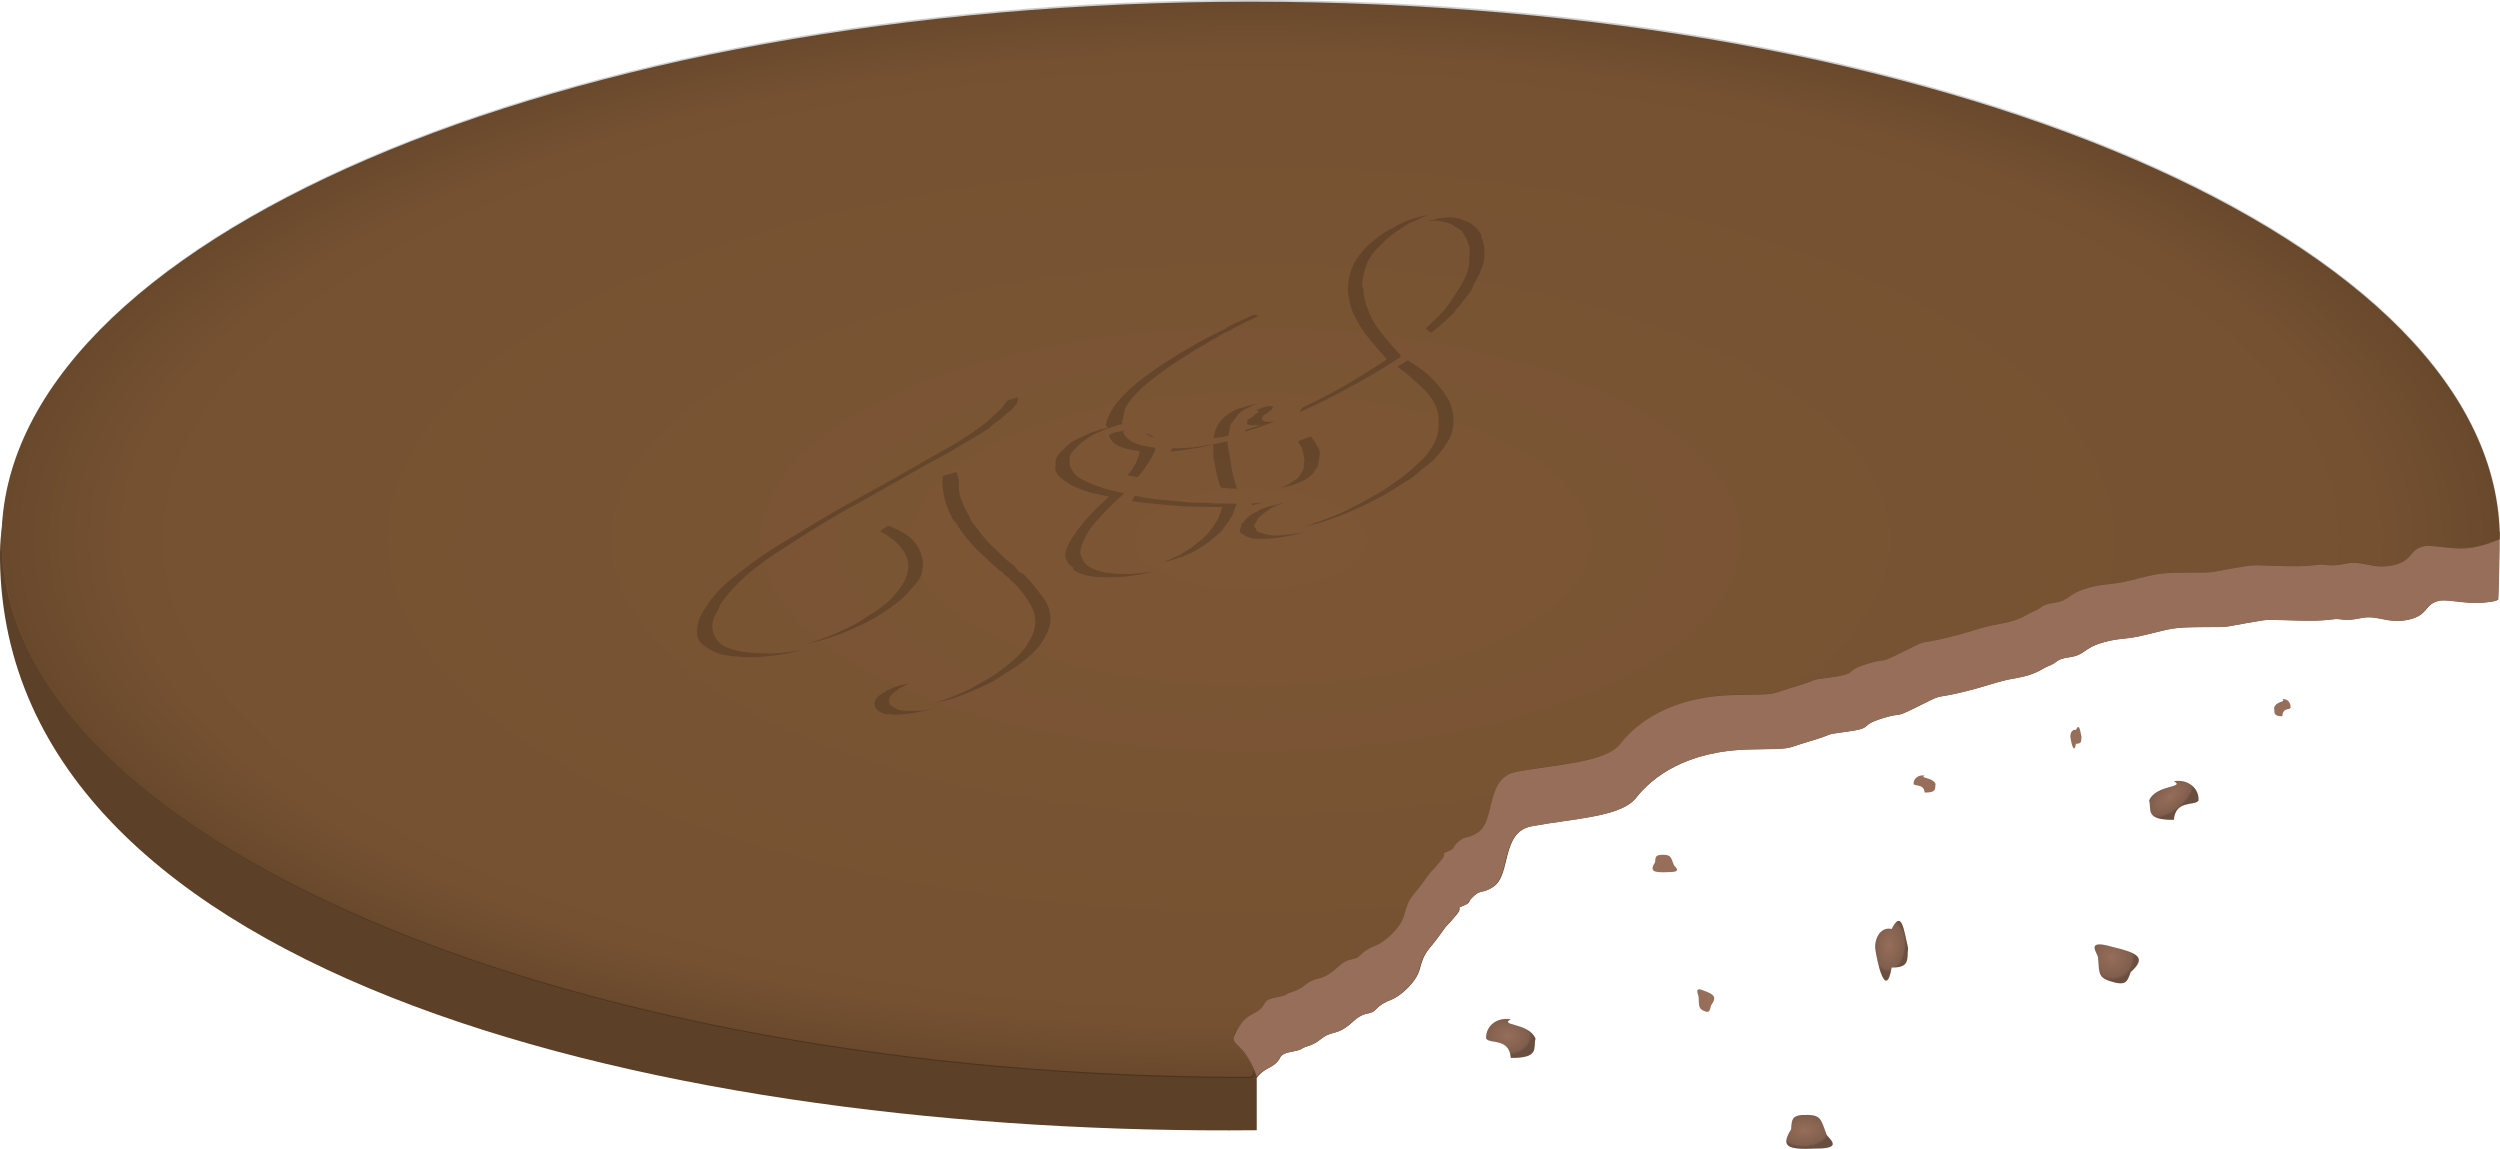 <?xml version="1.0" encoding="UTF-8"?>
<svg version="1.0" viewBox="0 0 195.98 90.054" xmlns="http://www.w3.org/2000/svg" xmlns:xlink="http://www.w3.org/1999/xlink">
<defs>
<linearGradient id="a">
<stop stop-opacity="0" offset="0"/>
<stop stop-opacity=".145" offset=".865"/>
<stop stop-opacity=".294" offset="1"/>
</linearGradient>
<radialGradient id="f" cx="40.312" cy="24.869" r=".593" gradientTransform="matrix(1 0 0 .789 -.203 5.217)" gradientUnits="userSpaceOnUse" xlink:href="#a"/>
<radialGradient id="e" cx="40.188" cy="25.194" r=".593" gradientTransform="matrix(.909 -.748 -.377 -.458 28.465 61.614)" gradientUnits="userSpaceOnUse" xlink:href="#a"/>
<radialGradient id="d" cx="47.531" cy="23.394" r=".593" gradientTransform="matrix(.892 .453 -.501 .986 17.863 -21.007)" gradientUnits="userSpaceOnUse" xlink:href="#a"/>
<radialGradient id="c" cx="45.625" cy="28.035" r=".557" gradientTransform="matrix(1.126 -.063 .041 .729 -5.808 10.467)" gradientUnits="userSpaceOnUse" xlink:href="#a"/>
<radialGradient id="b" cx="45.814" cy="28.309" r=".557" gradientTransform="matrix(-.648 .749 -.768 -.664 105.52 8.353)" gradientUnits="userSpaceOnUse" xlink:href="#a"/>
<radialGradient id="g" cx="1.577" cy="29.7" r="30" gradientTransform="matrix(1 0 0 .411 30.663 1.926)" gradientUnits="userSpaceOnUse">
<stop stop-opacity=".039" offset="0"/>
<stop stop-opacity=".098" offset=".9"/>
<stop stop-opacity=".196" offset="1"/>
</radialGradient>
</defs>
<g transform="translate(-1.786 -48.209)">
<g transform="matrix(3.264 0 0 3.43 -5.384 42.026)">
<path d="m62.199 15.505c-0.027 1e-3 9e-3 0.041-0.388 0.07-0.396 0.028-0.833-0.084-1.021-0.046-0.377 0.077-0.249 0.329-0.74 0.433s-0.742-0.118-1.139-0.036c-0.398 0.082-0.509 0.01-0.605 0.021-0.387 0.044-0.568 0.046-1.188 0.027-0.537-0.017-0.41-0.022-0.987 0.071s-0.294 0.082-1.063 0.087c-0.645 5e-3 -0.689 0.024-1.314 0.172-0.532 0.127-0.614 0.063-1.037 0.178-0.504 0.137-0.415 0.286-0.825 0.341-0.329 0.045-0.261 0.119-0.494 0.201-0.145 0.051-0.291 0.197-0.775 0.274-0.488 0.078-0.657 0.178-1.333 0.33-0.688 0.155-0.366 3e-3 -1.037 0.324-0.6 0.286-0.334 0.119-0.801 0.254-0.7 0.2-0.131 0.222-1.009 0.332-0.448 0.055-0.151 0.029-0.784 0.206-0.632 0.176-0.311 0.168-1.396 0.184-1.578 0.022-2.396 0.653-2.771 1.109-0.356 0.434-1.473 0.465-2.495 0.645-0.768 0.135-0.489 1.119-0.942 1.394-0.284 0.172-0.28 0.025-0.511 0.253-0.1 0.099-0.013 0.1-0.195 0.171-0.218 0.084 0 0.012-0.157 0.195-0.315 0.367-0.155 0.129-0.418 0.482-0.288 0.388-0.354 0.332-0.481 0.785-0.079 0.285-0.455 0.605-0.669 0.683-0.327 0.12-0.353 0.225-0.45 0.28s-0.239 0.014-0.469 0.216c-0.415 0.366-0.483 0.178-0.802 0.424-0.187 0.144-0.347 0.145-0.421 0.196-0.141 0.098-0.448 0.051-0.537 0.211-0.144 0.262-0.372 0.206-0.564 0.468-0.192 0.263-1e-3 -0.421-1e-3 -0.137v1.331c-13.931 0.132-30.052-3.373-30.183-13.047-0.092-6.781 13.834-11.498 30.394-11.498 8.28 1e-4 29.644 10.649 29.639 10.875l-0.031 1.541z" fill="#5c4027"/>
<path d="m62.234 14.128c-0.027 1e-3 -0.383 0.17-0.78 0.199s-0.833-0.084-1.022-0.046c-0.376 0.077-0.248 0.33-0.739 0.433-0.491 0.104-0.742-0.118-1.14-0.036-0.397 0.082-0.508 0.01-0.605 0.021-0.386 0.045-0.567 0.047-1.188 0.027-0.536-0.016-0.41-0.021-0.986 0.072-0.577 0.092-0.294 0.081-1.063 0.087-0.646 5e-3 -0.689 0.023-1.314 0.172-0.532 0.126-0.614 0.062-1.037 0.177-0.505 0.137-0.415 0.287-0.825 0.342-0.329 0.044-0.261 0.118-0.494 0.2-0.145 0.051-0.291 0.198-0.775 0.275-0.488 0.077-0.657 0.177-1.333 0.329-0.689 0.155-0.366 4e-3 -1.037 0.324-0.6 0.286-0.334 0.12-0.802 0.254-0.699 0.201-0.13 0.223-1.008 0.332-0.448 0.056-0.151 0.03-0.784 0.206s-0.311 0.169-1.396 0.184c-1.578 0.023-2.396 0.653-2.771 1.11-0.357 0.434-1.473 0.465-2.495 0.645-0.769 0.135-0.489 1.118-0.942 1.393-0.284 0.172-0.281 0.025-0.511 0.253-0.101 0.099-0.014 0.101-0.195 0.171-0.218 0.084-1e-3 0.012-0.158 0.195-0.315 0.367-0.154 0.129-0.417 0.483-0.289 0.387-0.355 0.332-0.481 0.785-0.079 0.284-0.455 0.605-0.67 0.683-0.326 0.119-0.352 0.224-0.449 0.279s-0.239 0.015-0.469 0.216c-0.416 0.366-0.483 0.179-0.802 0.424-0.187 0.144-0.347 0.145-0.422 0.197-0.14 0.097-0.447 0.05-0.536 0.21-0.144 0.262-0.373 0.206-0.564 0.469-0.192 0.262-0.262 0.223-0.114 0.465 0.148 0.241 0.571 0.575 0.324 0.757-16.56 0-30-5.505-30-12.287 1e-4 -6.782 13.44-12.286 30-12.286 16.56-4e-4 30 5.504 30 12.286z" fill="#825a37"/>
<path d="m62.24 14.122c-0.027 0-0.383 0.17-0.78 0.199-0.396 0.029-0.833-0.084-1.021-0.046-0.377 0.077-0.249 0.331-0.74 0.435-0.491 0.103-0.742-0.119-1.139-0.037-0.398 0.082-0.509 0.01-0.606 0.021-0.386 0.045-0.567 0.047-1.187 0.028-0.537-0.017-0.41-0.022-0.987 0.071s-0.294 0.082-1.063 0.087c-0.645 5e-3 -0.689 0.024-1.314 0.173-0.532 0.127-0.614 0.063-1.037 0.178-0.505 0.137-0.415 0.287-0.825 0.342-0.329 0.045-0.261 0.119-0.494 0.201-0.145 0.051-0.291 0.198-0.775 0.275-0.488 0.078-0.657 0.178-1.333 0.331-0.689 0.155-0.366 3e-3 -1.037 0.324-0.6 0.287-0.334 0.121-0.802 0.255-0.699 0.201-0.13 0.224-1.008 0.333-0.448 0.056-0.151 0.03-0.784 0.207-0.632 0.176-0.311 0.169-1.396 0.184-1.578 0.023-2.396 0.655-2.771 1.113-0.356 0.435-1.473 0.466-2.495 0.646-0.768 0.135-0.489 1.122-0.942 1.397-0.284 0.173-0.281 0.026-0.511 0.254-0.101 0.1-0.014 0.101-0.195 0.171-0.218 0.085 0 0.012-0.157 0.196-0.316 0.368-0.155 0.129-0.418 0.484-0.288 0.388-0.355 0.333-0.481 0.787-0.079 0.285-0.455 0.606-0.67 0.685-0.326 0.119-0.352 0.225-0.449 0.28s-0.239 0.014-0.469 0.217c-0.415 0.366-0.483 0.179-0.802 0.425-0.187 0.144-0.347 0.145-0.421 0.196-0.141 0.098-0.448 0.051-0.537 0.212-0.144 0.262-0.372 0.206-0.564 0.469-0.192 0.264-0.261 0.224-0.114 0.466 0.148 0.243 0.571 0.577 0.324 0.76-16.56 0-30-5.519-30-12.319 2e-4 -6.8 13.44-12.319 30-12.319 16.56-1e-4 30 5.519 30 12.319z" fill="url(#g)"/>
<path d="m31.896 25.663c0.21 0.188 0.377 0.423 0.488 0.758 0.086-0.195 0.402-0.182 0.547-0.443 0.088-0.161 0.395-0.113 0.536-0.211 0.074-0.052 0.235-0.053 0.422-0.197 0.318-0.245 0.386-0.058 0.802-0.423 0.229-0.202 0.372-0.161 0.469-0.216s0.122-0.161 0.449-0.28c0.214-0.078 0.59-0.399 0.669-0.683 0.127-0.453 0.193-0.398 0.482-0.785 0.263-0.353 0.102-0.116 0.417-0.483 0.157-0.183-0.061-0.11 0.157-0.195 0.182-0.07 0.095-0.071 0.195-0.171 0.231-0.227 0.227-0.08 0.511-0.253 0.453-0.275 0.174-1.258 0.942-1.393 1.022-0.18 2.139-0.211 2.495-0.645 0.376-0.457 1.193-1.087 2.771-1.11 1.085-0.015 0.764-7e-3 1.397-0.184 0.632-0.176 0.335-0.15 0.783-0.206 0.878-0.109 0.309-0.131 1.009-0.332 0.468-0.134 0.202 0.032 0.801-0.254 0.671-0.32 0.349-0.168 1.038-0.323 0.676-0.152 0.844-0.253 1.332-0.33 0.484-0.077 0.63-0.224 0.776-0.275 0.232-0.082 0.165-0.156 0.493-0.2 0.41-0.055 0.321-0.205 0.825-0.342 0.423-0.114 0.506-0.05 1.037-0.177 0.625-0.149 0.669-0.167 1.314-0.172 0.77-6e-3 0.487 6e-3 1.063-0.087 0.577-0.093 0.451-0.088 0.987-0.071 0.621 0.019 0.801 0.017 1.188-0.027 0.096-0.012 0.207 0.06 0.605-0.022 0.398-0.081 0.648 0.14 1.139 0.037 0.491-0.104 0.364-0.357 0.74-0.433 0.188-0.039 0.625 0.074 1.022 0.045 0.396-0.028 0.36-0.069 0.387-0.069 0.028 0 0.063-1.378 0.035-1.377-0.027 0-0.383 0.17-0.78 0.199-0.396 0.028-0.833-0.084-1.021-0.046-0.377 0.077-0.249 0.33-0.74 0.433-0.491 0.104-0.742-0.118-1.139-0.036-0.398 0.082-0.509 0.01-0.605 0.021-0.387 0.044-0.568 0.046-1.188 0.027-0.537-0.017-0.41-0.021-0.987 0.071-0.577 0.093-0.294 0.082-1.063 0.087-0.645 5e-3 -0.689 0.024-1.314 0.173-0.532 0.126-0.614 0.062-1.037 0.177-0.504 0.137-0.415 0.286-0.825 0.341-0.329 0.045-0.261 0.119-0.494 0.201-0.145 0.051-0.291 0.198-0.775 0.274-0.488 0.078-0.657 0.178-1.333 0.33-0.689 0.155-0.366 3e-3 -1.037 0.324-0.6 0.286-0.334 0.12-0.801 0.254-0.7 0.2-0.131 0.223-1.009 0.332-0.448 0.055-0.151 0.029-0.784 0.206-0.632 0.176-0.311 0.168-1.396 0.184-1.578 0.022-2.396 0.653-2.771 1.11-0.356 0.433-1.473 0.465-2.495 0.644-0.768 0.135-0.489 1.119-0.942 1.394-0.284 0.172-0.28 0.025-0.511 0.253-0.1 0.099-0.014 0.1-0.195 0.171-0.218 0.084 0 0.012-0.157 0.195-0.315 0.367-0.155 0.129-0.418 0.482-0.288 0.388-0.355 0.332-0.481 0.786-0.079 0.284-0.455 0.604-0.669 0.683-0.327 0.119-0.353 0.224-0.45 0.279s-0.239 0.014-0.469 0.216c-0.415 0.366-0.483 0.178-0.802 0.424-0.187 0.144-0.347 0.145-0.421 0.196-0.141 0.098-0.448 0.051-0.537 0.211-0.144 0.262-0.372 0.206-0.564 0.468-0.192 0.263-0.232 0.36-0.113 0.465z" fill="#966e5a"/>
</g>
<g transform="matrix(3.264 0 0 3.264 -9.244 45.328)">
<g transform="translate(-.526 .92)">
<path d="m40.783 24.906c-0.058 0.228 0.107 0.468-0.592 0.463-0.04-0.488-0.505-0.326-0.592-0.463-0.02-0.276 0.232-0.523 0.592-0.464-0.294 0.16 0.436 0.077 0.592 0.464z" fill="#966e5a"/>
<path d="m40.784 24.911c-0.058 0.228 0.107 0.467-0.592 0.463-0.04-0.488-0.505-0.326-0.592-0.463-0.02-0.276 0.232-0.523 0.592-0.464-0.294 0.16 0.436 0.077 0.592 0.464z" fill="url(#f)"/>
</g>
<path d="m54.997 20.109c0.058 0.228-0.107 0.468 0.592 0.463 0.04-0.488 0.505-0.326 0.592-0.463 0.021-0.276-0.232-0.523-0.592-0.464 0.294 0.16-0.436 0.077-0.592 0.464z" fill="#966e5a"/>
<path d="m54.996 20.11c0.058 0.228-0.107 0.468 0.592 0.463 0.04-0.488 0.505-0.326 0.592-0.463 0.021-0.276-0.232-0.522-0.592-0.464 0.294 0.16-0.436 0.077-0.592 0.464z" fill="url(#e)"/>
<g transform="matrix(.668 0 0 1 16.331 0)">
<path d="m49.216 23.657c-0.057 0.228 0.107 0.468-0.592 0.463-0.212 0.799-0.529-0.142-0.592-0.463-0.02-0.275 0.232-0.522 0.592-0.463 0.371-0.496 0.447 0.066 0.592 0.463z" fill="#966e5a"/>
<path d="m49.214 23.659c-0.058 0.228 0.107 0.468-0.592 0.463-0.212 0.799-0.529-0.142-0.593-0.463-0.02-0.275 0.233-0.522 0.593-0.463 0.371-0.496 0.446 0.066 0.592 0.463z" fill="url(#d)"/>
</g>
<path d="m47.245 28.125c0.036 0.099 0.443 0.347-0.256 0.342-0.669 0.031-0.858-0.035-0.592-0.463 0.014-0.254 0.035-0.316 0.256-0.342 0.468-0.019 0.447 0.074 0.592 0.463z" fill="#966e5a"/>
<path d="m47.247 28.125c0.036 0.099 0.443 0.347-0.256 0.342-0.67 0.03-0.858-0.035-0.592-0.463 0.014-0.255 0.035-0.316 0.256-0.342 0.468-0.019 0.447 0.074 0.592 0.463z" fill="url(#c)"/>
<path d="m53.769 23.882c-7e-3 -0.106-0.331-0.455 0.34-0.259 0.653 0.154 0.816 0.269 0.443 0.608-0.084 0.24-0.121 0.294-0.34 0.258-0.456-0.11-0.41-0.194-0.443-0.607z" fill="#966e5a"/>
<path d="m53.767 23.881c-7e-3 -0.105-0.33-0.455 0.341-0.259 0.652 0.155 0.815 0.269 0.442 0.608-0.083 0.241-0.121 0.294-0.34 0.259-0.455-0.11-0.41-0.194-0.443-0.608z" fill="url(#b)"/>
<g transform="matrix(.529 0 0 .516 18.586 7.14)">
<path d="m47.245 28.125c0.036 0.099 0.443 0.347-0.256 0.342-0.669 0.031-0.858-0.035-0.592-0.463 0.014-0.254 0.035-0.316 0.256-0.342 0.468-0.019 0.447 0.074 0.592 0.463z" fill="#966e5a"/>
<path d="m47.247 28.125c0.036 0.099 0.443 0.347-0.256 0.342-0.67 0.03-0.858-0.035-0.592-0.463 0.014-0.255 0.035-0.316 0.256-0.342 0.468-0.019 0.447 0.074 0.592 0.463z" fill="url(#c)"/>
</g>
<g transform="matrix(.446 0 0 .441 31.678 8.73)">
<path d="m40.783 24.906c-0.058 0.228 0.107 0.468-0.592 0.463-0.04-0.488-0.505-0.326-0.592-0.463-0.02-0.276 0.232-0.523 0.592-0.464-0.294 0.16 0.436 0.077 0.592 0.464z" fill="#966e5a"/>
<path d="m40.784 24.911c-0.058 0.228 0.107 0.467-0.592 0.463-0.04-0.488-0.505-0.326-0.592-0.463-0.02-0.276 0.232-0.523 0.592-0.464-0.294 0.16 0.436 0.077 0.592 0.464z" fill="url(#f)"/>
</g>
<g transform="matrix(.226 0 0 .36 42.248 10.063)">
<path d="m49.216 23.657c-0.057 0.228 0.107 0.468-0.592 0.463-0.212 0.799-0.529-0.142-0.592-0.463-0.02-0.275 0.232-0.522 0.592-0.463 0.371-0.496 0.447 0.066 0.592 0.463z" fill="#966e5a"/>
<path d="m49.214 23.659c-0.058 0.228 0.107 0.468-0.592 0.463-0.212 0.799-0.529-0.142-0.593-0.463-0.02-0.275 0.233-0.522 0.593-0.463 0.371-0.496 0.446 0.066 0.592 0.463z" fill="url(#d)"/>
</g>
<g transform="matrix(.335 0 0 .439 39.572 9.054)">
<path d="m54.997 20.109c0.058 0.228-0.107 0.468 0.592 0.463 0.04-0.488 0.505-0.326 0.592-0.463 0.021-0.276-0.232-0.523-0.592-0.464 0.294 0.16-0.436 0.077-0.592 0.464z" fill="#966e5a"/>
<path d="m54.996 20.11c0.058 0.228-0.107 0.468 0.592 0.463 0.04-0.488 0.505-0.326 0.592-0.463 0.021-0.276-0.232-0.522-0.592-0.464 0.294 0.16-0.436 0.077-0.592 0.464z" fill="url(#e)"/>
</g>
<g transform="matrix(.383 0 0 .579 23.581 10.999)">
<path d="m53.769 23.882c-7e-3 -0.106-0.331-0.455 0.34-0.259 0.653 0.154 0.816 0.269 0.443 0.608-0.084 0.24-0.121 0.294-0.34 0.258-0.456-0.11-0.41-0.194-0.443-0.607z" fill="#966e5a"/>
<path d="m53.767 23.881c-7e-3 -0.105-0.33-0.455 0.341-0.259 0.652 0.155 0.815 0.269 0.442 0.608-0.083 0.241-0.121 0.294-0.34 0.259-0.455-0.11-0.41-0.194-0.443-0.608z" fill="url(#b)"/>
</g>
</g>
<path d="m62.518 91.132c-0.943 0.598-1.745 1.166-2.422 1.701-0.71 0.534-1.363 1.058-1.868 1.568-0.485 0.497-0.831 0.965-1.145 1.438-0.314 0.472-0.51 0.896-0.59 1.304-0.101 0.421-0.112 0.821 0.02 1.136 0.131 0.316 0.457 0.549 0.788 0.759 0.332 0.209 0.712 0.399 1.255 0.517 0.564 0.104 1.226 0.161 1.969 0.173 0.388 6e-3 0.785-0.018 1.203-0.052 0.386-0.035 0.855-0.096 1.283-0.157 0.449-0.075 0.831-0.148 1.278-0.264 0.215-0.055 0.44-0.141 0.664-0.202-0.282 0.063-0.55 0.152-0.832 0.199-0.428 0.062-0.897 0.123-1.283 0.158-0.418 0.034-0.761 0.023-1.148 0.017-0.743-0.012-1.405-0.069-1.969-0.173-0.543-0.118-0.978-0.273-1.31-0.483s-0.518-0.476-0.65-0.791c-0.131-0.316-0.175-0.681-0.074-1.102 0.052-0.266 0.233-0.552 0.385-0.846 0.081-0.156 0.096-0.295 0.205-0.458 0.314-0.473 0.714-0.976 1.199-1.473 0.506-0.51 1.075-1.035 1.784-1.569 0.677-0.535 1.564-1.101 2.507-1.7 0.503-0.319 0.985-0.646 1.583-1.004 0.566-0.359 1.193-0.744 1.886-1.142 0.662-0.399 1.429-0.806 2.218-1.243s1.585-0.904 2.437-1.381c0.851-0.478 1.601-0.915 2.327-1.313 0.693-0.398 1.377-0.751 1.945-1.069 0.535-0.319 1.005-0.605 1.394-0.83 0.41-0.239 0.794-0.45 1.067-0.623 0.21-0.133 0.391-0.248 0.601-0.381 0.198-0.146 0.309-0.284 0.486-0.418 0.199-0.147 0.415-0.297 0.572-0.417 0.124-0.121 0.242-0.242 0.377-0.349 0.124-0.121 0.272-0.206 0.407-0.313 0.125-0.121 0.191-0.243 0.294-0.35 0.046-0.048 0.095-0.092 0.134-0.14 0.079-0.176 0.066-0.333 0.092-0.496l-0.887 0.235 0.084 1e-3c-0.092 0.121-0.223 0.242-0.294 0.35s-0.136 0.209-0.239 0.316-0.253 0.228-0.378 0.349c-0.135 0.107-0.253 0.228-0.377 0.349-0.136 0.107-0.254 0.228-0.378 0.349-0.156 0.12-0.318 0.236-0.516 0.383-0.178 0.133-0.373 0.27-0.571 0.417-0.21 0.133-0.446 0.282-0.656 0.415-0.272 0.173-0.573 0.385-0.982 0.624-0.389 0.225-0.889 0.475-1.424 0.794-0.568 0.318-1.168 0.673-1.861 1.071-0.726 0.397-1.476 0.835-2.327 1.312-0.852 0.477-1.732 0.943-2.521 1.38s-1.472 0.846-2.134 1.244c-0.693 0.398-1.319 0.783-1.885 1.142-0.599 0.359-1.219 0.719-1.723 1.038zm13.161-5.614c-0.031 0.545 6e-3 1.096 0.127 1.671 0.141 0.561 0.363 1.159 0.69 1.751 0.092 0.151 0.262 0.28 0.354 0.431 0.093 0.152 0.157 0.293 0.27 0.431 0.31 0.455 0.684 0.91 1.123 1.367 0.46 0.443 0.944 0.9 1.459 1.372 0.144 0.098 0.238 0.228 0.35 0.325 0.079 0.097 0.256 0.149 0.345 0.219 0.068 0.083 0.1 0.16 0.177 0.216 0.078 0.055 0.136 0.103 0.203 0.145 0.414 0.388 0.828 0.767 1.113 1.154 0.306 0.373 0.51 0.746 0.718 1.076 0.187 0.344 0.276 0.672 0.322 1 0.035 0.314 0 0.623-0.073 0.922-0.074 0.298-0.219 0.606-0.41 0.916-0.17 0.297-0.374 0.604-0.662 0.913-0.289 0.309-0.648 0.623-1.054 0.943-0.385 0.31-0.79 0.61-1.251 0.9-0.063 0.04-0.101 0.07-0.164 0.11-0.084 0.05-0.155 0.09-0.218 0.13-0.242 0.14-0.496 0.26-0.685 0.38-0.242 0.14-0.452 0.28-0.685 0.38-0.295 0.15-0.567 0.26-0.853 0.38-0.306 0.13-0.619 0.26-0.937 0.38-0.297 0.1-0.602 0.19-0.857 0.27 0.124-0.02 0.224-0.04 0.361-0.07 0.213-0.05 0.524-0.11 0.833-0.2 0.255-0.08 0.476-0.17 0.773-0.27 0.318-0.12 0.631-0.24 0.937-0.38 0.286-0.11 0.613-0.26 0.908-0.41 0.232-0.1 0.472-0.21 0.714-0.34 0.189-0.12 0.359-0.25 0.601-0.38 0.063-0.04 0.134-0.09 0.218-0.14 0.063-0.04 0.156-0.1 0.218-0.14 0.462-0.29 0.951-0.59 1.336-0.9 0.406-0.322 0.765-0.634 1.053-0.943 0.289-0.309 0.438-0.581 0.608-0.878 0.191-0.31 0.336-0.618 0.41-0.917 0.073-0.298 0.108-0.607 0.073-0.922-0.046-0.327-0.165-0.691-0.351-1.035-0.208-0.33-0.467-0.669-0.773-1.042-0.285-0.386-0.615-0.764-1.029-1.152-0.067-0.042-0.209-0.091-0.287-0.147-0.077-0.056-0.109-0.133-0.177-0.216-0.089-0.069-0.127-0.155-0.207-0.251-0.111-0.098-0.26-0.193-0.404-0.291-0.515-0.472-0.999-0.929-1.459-1.372-0.439-0.457-0.813-0.913-1.123-1.367-0.113-0.139-0.262-0.281-0.354-0.432-0.092-0.152-0.123-0.314-0.216-0.465-0.326-0.591-0.603-1.155-0.744-1.716-0.077-0.364-0.03-0.714-0.045-1.066-0.012-0.048-0.023-0.095-0.034-0.143-0.038-0.157-0.094-0.306-0.132-0.463-3e-3 -0.014-0.026-0.023-0.029-0.036l-1.081 0.302zm-4.919 4.325c0.396 0.21 0.744 0.454 1.066 0.691 0.29 0.237 0.521 0.495 0.705 0.757 0.183 0.262 0.332 0.514 0.397 0.787 0.086 0.261 0.077 0.554 0.036 0.853s-0.167 0.607-0.326 0.918c-0.17 0.297-0.374 0.604-0.662 0.913-0.235 0.296-0.509 0.587-0.915 0.908-0.385 0.308-0.908 0.631-1.39 0.937-0.315 0.199-0.548 0.368-0.874 0.554-0.358 0.185-0.723 0.357-1.071 0.516-0.349 0.158-0.686 0.3-1.046 0.444-0.339 0.131-0.757 0.278-1.16 0.408-0.142 0.043-0.277 0.061-0.417 0.1 0.147-0.029 0.302-0.033 0.446-0.064 0.373-0.089 0.698-0.186 1.081-0.302 0.403-0.13 0.821-0.277 1.16-0.408 0.359-0.144 0.697-0.287 1.046-0.445 0.348-0.158 0.713-0.33 1.071-0.515 0.326-0.186 0.698-0.388 1.013-0.588 0.482-0.306 0.866-0.596 1.251-0.903 0.406-0.321 0.734-0.647 0.969-0.943 0.289-0.309 0.576-0.614 0.747-0.912 0.159-0.311 0.2-0.62 0.241-0.919 0.042-0.299-4e-3 -0.558-0.09-0.818-0.065-0.274-0.16-0.56-0.343-0.822s-0.415-0.52-0.704-0.757c-0.254-0.186-0.535-0.34-0.835-0.51-0.252-0.097-0.439-0.213-0.741-0.296l-0.655 0.416zm22.753-13.45c-0.796 0.505-1.52 0.99-2.125 1.457-0.636 0.467-1.128 0.931-1.54 1.36-0.424 0.416-0.711 0.801-0.931 1.193-0.199 0.378-0.391 0.753-0.43 1.094-0.012 0.099 0.117 0.157 0.122 0.25-0.092 0.022-0.184 0.041-0.277 0.067-0.074 0.026-0.203 0.04-0.278 0.066-0.106 0.026-0.119 0.042-0.193 0.068-0.148 0.052-0.377 0.117-0.525 0.169-0.128 0.039-0.166 0.072-0.303 0.138-0.211 0.092-0.426 0.181-0.605 0.274s-0.408 0.204-0.576 0.31c-0.335 0.213-0.545 0.426-0.73 0.628-0.217 0.201-0.387 0.393-0.507 0.595-0.089 0.204-0.096 0.398-0.087 0.603-0.024 0.204-0.045 0.412 0.081 0.605 0.106 0.206 0.313 0.395 0.557 0.576 0.233 0.168 0.483 0.355 0.834 0.511 0.351 0.155 0.76 0.302 1.196 0.445 0.458 0.13 0.985 0.226 1.528 0.344-0.55 0.495-1.059 0.975-1.481 1.432-0.434 0.443-0.756 0.871-1.04 1.262-0.285 0.39-0.547 0.751-0.683 1.089-0.169 0.339-0.243 0.647-0.242 0.92 0.052 0.192 0.172 0.362 0.275 0.537 0.022 0.037 0.064 0.071 0.088 0.108 0.06 0.063 0.176 0.118 0.232 0.181 0.037 0.041-0.012 0.105 0.034 0.142 0.086 0.071 0.146 0.158 0.262 0.217 0.275 0.141 0.611 0.262 1.023 0.336 0.412 0.075 0.94 0.086 1.489 0.095 0.291 5e-3 0.596 1e-3 0.896-0.021 0.279-9e-3 0.579-0.043 0.921-0.092 0.31-0.05 0.615-0.1 0.946-0.163 0.299-0.063 0.545-0.122 0.832-0.199-0.229 0.041-0.449 0.06-0.668 0.095-0.342 0.05-0.642 0.083-0.921 0.092-0.301 0.023-0.605 0.026-0.896 0.022-0.549-9e-3 -1.023-0.055-1.435-0.13-0.412-0.074-0.748-0.195-1.023-0.336-0.275-0.14-0.476-0.3-0.582-0.506-0.138-0.207-0.215-0.411-0.279-0.643-1e-3 -0.273 0.073-0.582 0.242-0.92 0.136-0.338 0.314-0.7 0.598-1.091 0.285-0.391 0.691-0.817 1.125-1.26 0.422-0.457 0.931-0.937 1.481-1.432-0.543-0.118-1.1-0.25-1.557-0.38-0.437-0.143-0.845-0.29-1.196-0.445-0.351-0.156-0.656-0.309-0.889-0.476-0.244-0.181-0.367-0.369-0.473-0.576-0.126-0.192-0.189-0.402-0.165-0.606-9e-3 -0.204-2e-3 -0.399 0.087-0.602 0.12-0.203 0.344-0.429 0.562-0.63 0.185-0.202 0.424-0.379 0.76-0.592 0.167-0.106 0.312-0.219 0.491-0.311 0.179-0.093 0.394-0.183 0.605-0.275 0.137-0.066 0.314-0.131 0.441-0.17 0.149-0.052 0.238-0.084 0.387-0.136 0.074-0.026 0.225-0.076 0.332-0.101 0.074-0.026 0.119-0.042 0.193-0.068 0.094-0.026 0.186-0.045 0.278-0.067-4e-3 -0.087-0.05-0.157-0.039-0.249 4e-3 -0.031 0.075-0.074 0.08-0.105 0.015-0.157 0.02-0.33 0.091-0.496 0.057-0.157 0.034-0.295 0.121-0.46 0.22-0.391 0.562-0.811 0.985-1.227 0.413-0.429 0.934-0.857 1.57-1.324 0.605-0.467 1.329-0.952 2.125-1.457 0.084-0.053 0.156-0.099 0.219-0.139 0.083-0.053 0.189-0.12 0.273-0.173 0.083-0.053 0.155-0.099 0.218-0.139 0.084-0.053 0.189-0.12 0.273-0.173 0.2-0.106 0.342-0.183 0.521-0.276 0.168-0.106 0.345-0.218 0.491-0.311 0.2-0.106 0.342-0.183 0.521-0.276 0.168-0.106 0.313-0.219 0.492-0.312 0.158-0.079 0.358-0.139 0.495-0.205 0.126-0.08 0.246-0.176 0.383-0.242s0.274-0.141 0.411-0.207c0.126-0.08 0.254-0.127 0.412-0.206 0.295-0.146 0.634-0.302 0.964-0.447l0.05-0.034-0.34-0.112c-0.305 0.131-0.61 0.266-0.906 0.411-0.327 0.145-0.667 0.301-0.962 0.447-0.158 0.079-0.256 0.162-0.382 0.242-0.137 0.066-0.275 0.141-0.412 0.207s-0.286 0.126-0.412 0.206c-0.137 0.066-0.253 0.127-0.411 0.207-0.179 0.092-0.408 0.204-0.576 0.31-0.179 0.093-0.375 0.205-0.575 0.31-0.147 0.094-0.269 0.171-0.437 0.278-0.179 0.092-0.376 0.204-0.576 0.31-0.083 0.053-0.134 0.085-0.218 0.138-0.063 0.04-0.135 0.086-0.218 0.139-0.084 0.053-0.19 0.12-0.273 0.173-0.063 0.04-0.135 0.086-0.219 0.139zm16.927-10.028c-0.5 0.32-0.95 0.66-1.33 1.009-0.38 0.348-0.67 0.708-0.94 1.086-0.26 0.377-0.44 0.769-0.54 1.163-0.12 0.393-0.17 0.782-0.17 1.204-0.01 0.109-0.01 0.21 0.01 0.32 0 0.109 0.02 0.246 0.05 0.356 0.04 0.328 0.11 0.655 0.24 0.998 0.11 0.329 0.3 0.658 0.49 1.001 0.25 0.468 0.59 0.931 0.98 1.401s0.79 0.942 1.27 1.44c-0.06 0.054-0.14 0.121-0.19 0.175-0.09 0.053-0.19 0.12-0.28 0.173-0.08 0.053-0.15 0.099-0.22 0.138-0.04 0.027-0.06 0.043-0.1 0.07-0.03 0.013-0.04 0.021-0.06 0.034-0.02 0.014-0.03 0.022-0.05 0.035s-0.04 0.021-0.06 0.035c-0.02 0.013-0.09 0.056-0.11 0.069s-0.03 0.021-0.05 0.035c-0.02 0.013-0.09 0.055-0.11 0.069-0.02 0.013-0.03 0.021-0.06 0.034-0.71 0.453-1.42 0.891-2.15 1.315-0.75 0.411-1.45 0.781-2.14 1.138-0.35 0.173-0.68 0.32-1.02 0.481-0.01 0.034-0.06 0.071-0.08 0.105-0.03 0.041-0.02 0.101-0.05 0.141-0.01 0.028-0.05 0.03-0.11 0.07-0.01 0.021 0 0.049-0.02 0.07 0.08-0.036 0.16-0.066 0.24-0.102 0.7-0.316 1.4-0.662 2.15-1.031 0.69-0.357 1.44-0.762 2.19-1.173 0.74-0.424 1.53-0.861 2.24-1.313 0.02-0.014 0.04-0.022 0.06-0.035s0.03-0.021 0.05-0.035 0.04-0.021 0.06-0.034 0.03-0.022 0.05-0.035 0.03-0.021 0.06-0.034c0.02-0.014 0.03-0.022 0.05-0.035s0.03-0.021 0.06-0.035c0.02-0.013 0.03-0.021 0.05-0.034 0.04-0.027 0.12-0.078 0.16-0.104 0.07-0.04 0.14-0.086 0.22-0.139 0.09-0.053 0.14-0.085 0.22-0.138 0.05-0.054 0.05-0.123 0.11-0.176-0.48-0.499-0.88-0.971-1.27-1.441-0.39-0.469-0.73-0.932-0.98-1.4-0.19-0.344-0.33-0.708-0.44-1.036-0.12-0.343-0.19-0.67-0.24-0.998-0.02-0.11-0.02-0.211-0.01-0.32-0.03-0.11-0.11-0.212-0.1-0.321 0-0.423 0.11-0.846 0.23-1.239 0.09-0.394 0.27-0.786 0.54-1.163 0.2-0.292 0.53-0.565 0.8-0.84 0.09-0.08 0.13-0.166 0.22-0.245 0.38-0.348 0.83-0.689 1.33-1.008 0.17-0.107 0.29-0.206 0.49-0.312 0.17-0.107 0.39-0.182 0.61-0.275 0.17-0.092 0.38-0.196 0.6-0.274 0.18-0.063 0.28-0.116 0.44-0.17-0.14 0.027-0.27 0.066-0.41 0.099-0.2 0.038-0.36 0.069-0.56 0.134s-0.44 0.124-0.66 0.202c-0.23 0.078-0.43 0.182-0.61 0.275-0.21 0.092-0.41 0.204-0.57 0.31-0.2 0.106-0.41 0.204-0.58 0.31zm3.25-0.8c0.07-9e-3 0.14-0.027 0.22-0.032 0.12-0.012 0.26-0.032 0.39-0.029 0.23 3e-3 0.4 0.036 0.56 0.08 0.19 0.03 0.39 0.079 0.54 0.15 0.18 0.057 0.32 0.158 0.46 0.256 0.15 0.098 0.34 0.18 0.49 0.292 0.11 0.138 0.18 0.279 0.27 0.43 0.08 0.138 0.18 0.301 0.22 0.465 0.07 0.165 0.11 0.322 0.16 0.5 0.02 0.177-0.03 0.376-0.03 0.567-0.02 0.259 0.02 0.523-0.03 0.781-0.05 0.245-0.11 0.485-0.22 0.742-0.1 0.271-0.25 0.54-0.41 0.81-0.14 0.257-0.34 0.539-0.5 0.809-0.13 0.189-0.24 0.373-0.37 0.562-0.14 0.175-0.26 0.351-0.4 0.526-0.08 0.094-0.19 0.186-0.27 0.28-0.06 0.081-0.13 0.151-0.21 0.245-0.28 0.282-0.6 0.57-0.89 0.838-0.05 0.047-0.08 0.093-0.14 0.14 0.15 0.104 0.28 0.219 0.44 0.327 0.33-0.255 0.64-0.488 0.89-0.732 0.29-0.268 0.61-0.556 0.89-0.838 0.08-0.094 0.13-0.2 0.19-0.281 0.08-0.094 0.18-0.186 0.27-0.28 0.14-0.175 0.25-0.351 0.39-0.526 0.14-0.189 0.32-0.372 0.46-0.561 0.16-0.27 0.22-0.518 0.36-0.775 0.16-0.27 0.31-0.539 0.41-0.81 0.11-0.258 0.22-0.532 0.28-0.777 0.04-0.258 0.04-0.486 0.05-0.745 0-0.191-0.03-0.391-0.05-0.569-0.05-0.178-0.09-0.335-0.16-0.499-0.04-0.165-0.05-0.326-0.14-0.464-0.09-0.151-0.24-0.294-0.35-0.432-0.15-0.111-0.29-0.228-0.43-0.326-0.15-0.098-0.34-0.164-0.52-0.221-0.15-0.071-0.27-0.119-0.45-0.15-0.17-0.043-0.34-0.076-0.57-0.08-0.13-2e-3 -0.27 0.018-0.39 0.03-0.15 0.011-0.25 4e-3 -0.39 0.029-0.12 0.012-0.29 0.061-0.41 0.1-0.16 0.038-0.29 0.061-0.42 0.1-0.06 0.021-0.14 0.046-0.19 0.068zm-24.945 16.752c0.01 0.019-0.035 0.053-0.025 0.071 0.119 0.261 0.273 0.488 0.561 0.683 0.309 0.183 0.731 0.321 1.251 0.411 0.176 0.032 0.362 0.058 0.564 0.08-2e-3 0.072 0.023 0.137 9e-3 0.213-0.068 0.19-0.128 0.405-0.226 0.636-0.13 0.229-0.247 0.447-0.419 0.703-0.068 0.11-0.203 0.235-0.293 0.35 0.251 0.05 0.509 0.109 0.791 0.155 0.258-0.269 0.461-0.528 0.612-0.771 0.172-0.257 0.343-0.509 0.474-0.738 0.098-0.231 0.242-0.445 0.309-0.635 0.013-0.067-0.066-0.114-0.063-0.178-0.206-0.022-0.385-0.047-0.564-0.08-0.52-0.09-0.942-0.228-1.251-0.411-0.288-0.195-0.526-0.424-0.645-0.684-0.021-0.037 0.068-0.104 0.05-0.142-0.118 0.012-0.255 0.04-0.361 0.066-0.139 0.025-0.255 0.039-0.362 0.065-0.127 0.039-0.207 0.098-0.302 0.137-0.045 0.019-0.06 0.048-0.11 0.069zm2.768-0.169c0.047 0.037 0.119 0.076 0.173 0.11 0.143 0.106 0.326 0.182 0.543 0.257-0.081-0.138-0.303-0.221-0.489-0.292-0.054-0.034-0.162-0.047-0.227-0.075zm2.152 1.206c-0.036 0.08-0.081 0.162-0.129 0.247 0.195-0.014 0.409-0.04 0.614-0.062 0.642-0.071 1.377-0.183 2.06-0.322 0.237-0.046 0.453-0.111 0.694-0.166-4e-3 0.392-0.036 0.797 0.054 1.279 0.079 0.601 0.262 1.27 0.476 1.996l0.088 0.107c0.1 9e-3 0.182 0.031 0.282 0.04 0.335 0.019 0.6 0.045 0.955 0.051l-0.161-0.5c-0.213-0.725-0.313-1.393-0.392-1.994-0.089-0.481-0.196-0.854-0.192-1.246-0.241 0.055-0.457 0.121-0.694 0.167-0.683 0.139-1.334 0.252-1.976 0.323-0.608 0.064-1.146 0.081-1.679 0.08zm4.482-2.733c-0.356 0.226-0.67 0.522-0.86 0.873-0.193 0.305-0.309 0.661-0.376 1.06 0.254-0.042 0.485-0.041 0.753-0.095 0.134-0.029 0.281-0.069 0.416-0.1 0.029-0.199 0.057-0.389 0.116-0.566 0.013-0.039-0.019-0.068-4e-3 -0.107 0.018-0.061 0.052-0.155 0.075-0.211 0.034-0.075 0.118-0.145 0.159-0.211 0.015-0.023 0.01-0.049 0.025-0.071 0.029-0.053 0.102-0.089 0.135-0.139 0.182-0.283 0.368-0.508 0.671-0.7 0.105-0.066 0.295-0.154 0.412-0.206 0.083-0.054 0.154-0.085 0.302-0.138 0.119-0.052 0.229-0.097 0.389-0.135-0.03 2e-3 -0.06-8e-3 -0.09-2e-3 -0.08 0.013-0.17 0.041-0.274 0.067-0.085 0.012-0.171 0.041-0.277 0.066-0.181 0.052-0.323 0.083-0.471 0.135-0.16 0.038-0.355 0.082-0.471 0.134-0.148 0.053-0.273 0.119-0.357 0.172-0.116 0.053-0.168 0.107-0.273 0.174zm2.123-0.251c0.01 6e-3 0.12 0.017 0.11 0.037 0.01 0.014 0.02 0.023 0.03 0.036 0.01 0.014 0.04 9e-3 0.03 0.036-0.01 0.028-0.05 0.065-0.08 0.106-0.06 0.04-0.16 0.098-0.22 0.138-0.05 0.054-0.05 0.087-0.13 0.14-0.066 0.04-0.138 0.085-0.221 0.139-0.021 0.013-0.089 0.056-0.11 0.069 0.012 0.014-0.033 0.021-0.054 0.035-0.021 0.013-0.034 0.021-0.055 0.034-9e-3 0.027-0.036 0.057-0.025 0.071-0.021 0.013 0.018 0.022 0.03 0.036 0.011 0.014 0.018 0.022 0.029 0.036-0.021 0.013-0.088 0.056-0.109 0.069 0 0 0.073-0.012 0.084 1e-3 -0.021 0.014-0.066 0.021-0.054 0.035 0.032 1e-3 0.018 0.022 0.029 0.036-0.021 0.013-3e-3 0.035 0.03 0.036 0.011 0.014 0.07 0.023 0.113 0.037 0.012 0.014 0.018 0.022 0.03 0.036 0.011 0.014 0.071 1e-3 0.168 3e-3 0.065 1e-3 0.104 2e-3 0.165 3e-3 0.1 1e-3 0.24 3e-3 0.34 5e-3 0.06 1e-3 0.08 0.015 0.17 3e-3 -0.4 0.146-0.807 0.246-1.191 0.371-3e-3 0.039 5e-3 0.067 4e-3 0.107 0.092-0.026 0.185-0.04 0.278-0.067 0.669-0.194 1.359-0.451 2.069-0.712-0.05 5e-3 -0.18 0.032-0.22 0.032-0.1-2e-3 -0.16-3e-3 -0.25-4e-3 -0.07-1e-3 -0.11-2e-3 -0.17-3e-3 -0.1-2e-3 -0.19-0.025-0.2-0.039s-0.02-0.022-0.03-0.036c-0.04-0.014-0.1-0.023-0.11-0.037s0-0.036-0.03-0.036c-0.01-0.014-0.05-0.023-0.03-0.036-0.01-0.014 0.05-0.035 0.05-0.035 0.02-0.013 0.04-0.021 0.06-0.034-0.01-0.014-0.1-0.024-0.12-0.038-0.01-0.013 0.04-0.021 0.06-0.034-0.01-0.014 0.01-0.044 0.02-0.071 0.03-0.013 0.04-0.021 0.06-0.034 0.02-0.014-0.02-0.023-0.03-0.036 0 0 0.03-0.022 0.05-0.035s0.04-0.021 0.06-0.035c0.08-0.053 0.15-0.098 0.22-0.138 0.08-0.053 0.13-0.121 0.19-0.175 0.06-0.04 0.1-0.064 0.16-0.104 0.03-0.04 0.07-0.078 0.08-0.105s0.04-0.057 0.02-0.071c-0.01-0.013-0.01-0.022-0.03-0.036 0.01-0.027 0.01-0.035-0.02-0.036-0.05-0.014-0.09-0.036-0.12-0.037-0.03 0-0.13-2e-3 -0.17-3e-3l-0.05 0.035c-0.03 0-0.05-1e-3 -0.09-1e-3 -0.08 0.012-0.11 0.02-0.13 0.033-0.06 0.013-0.09 0.021-0.14 0.033-0.02 0.014-0.04 0.022-0.06 0.035-0.05 0.013-0.14 0.055-0.19 0.068-0.02 0.013-0.03 0.021-0.06 0.035-0.05 0.012-0.11 0.02-0.13 0.033-0.03 0.013-0.04 0.021-0.06 0.035-0.02 0.013 0 0.021-0.05 0.034zm-9.531 6.701c-0.103 0.153-0.145 0.276-0.235 0.423 0.26 0.045 0.533 0.087 0.846 0.12 0.281 0.031 0.587 0.053 0.9 0.085 0.282 0.032 0.566 0.066 0.901 0.085 0.281 0.032 0.587 0.053 0.9 0.086 0.302 0.018 0.6 0.045 0.955 0.05 0.302 0.019 0.687 0.011 1.01 0.016s0.635 0.01 0.925 0.015l0.674 0.011c-0.047 0.176-0.139 0.345-0.176 0.494-0.069 0.149-0.102 0.288-0.15 0.424-0.102 0.148-0.22 0.308-0.289 0.457-0.081 0.135-0.185 0.273-0.319 0.421-0.101 0.148-0.207 0.308-0.373 0.455-0.145 0.134-0.308 0.263-0.433 0.384-0.114 0.094-0.238 0.185-0.352 0.278-0.126 0.08-0.205 0.164-0.298 0.244-0.063 0.04-0.135 0.085-0.219 0.139-0.063 0.04-0.101 0.064-0.163 0.104-0.168 0.106-0.345 0.218-0.492 0.311-0.179 0.093-0.413 0.174-0.55 0.24-0.095 0.04-0.122 0.077-0.164 0.104-0.074 0.026-0.119 0.042-0.193 0.068-0.075 0.026-0.119 0.042-0.194 0.068-0.089 0.027-0.174 0.075-0.248 0.102 0.151-0.011 0.32-0.046 0.501-0.098 0.16-0.038 0.323-0.104 0.525-0.169 0.095-0.04 0.205-0.063 0.332-0.101 0.074-0.027 0.119-0.042 0.193-0.068 0.075-0.027 0.174-0.077 0.248-0.103 0.042-0.027 0.153-0.063 0.248-0.103 0.138-0.066 0.288-0.148 0.467-0.241 0.146-0.093 0.269-0.17 0.436-0.277 0.063-0.04 0.156-0.098 0.219-0.138 0.084-0.054 0.155-0.099 0.218-0.139 0.094-0.08 0.173-0.164 0.298-0.244 0.115-0.093 0.238-0.185 0.353-0.278 0.124-0.121 0.287-0.25 0.432-0.384 0.166-0.147 0.218-0.272 0.319-0.421 0.134-0.148 0.238-0.286 0.319-0.421 0.069-0.149 0.187-0.308 0.289-0.457 0.048-0.135 0.081-0.275 0.15-0.423 0.037-0.15 0.129-0.318 0.175-0.495l-0.673-0.01c-0.29-5e-3 -0.602-0.01-0.925-0.015s-0.653-0.032-0.955-0.051c-0.356-5e-3 -0.708 3e-3 -1.01-0.016-0.313-0.032-0.619-0.053-0.9-0.085-0.335-0.019-0.62-0.054-0.901-0.086-0.313-0.032-0.619-0.053-0.9-0.085-0.314-0.032-0.586-0.075-0.846-0.12-0.292-0.045-0.604-0.097-0.875-0.156zm-20.081 15.689c-0.03 0.05-0.103 0.1-0.134 0.14-0.052 0.06-0.085 0.13-0.105 0.18-0.051 0.05-0.052 0.1-0.05 0.14-0.019 0.06-0.031 0.09-0.05 0.14 0.034 0.04 0.032 0.1 0.034 0.15-0.019 0.05 0.021 0.08 0.034 0.14 0.068 0.08 0.118 0.18 0.207 0.25s0.206 0.13 0.316 0.18c0.055 0.03 0.067 0.06 0.143 0.08 0.055 0.02 0.185 0.03 0.282 0.04 0.108 0.01 0.24 0 0.336 0 0.076 0.02 0.101 0.04 0.198 0.04 0.323 0 0.629-0.02 0.951-0.06 0.321-0.03 0.699-0.09 1.03-0.16 0.352-0.07 0.716-0.16 1.11-0.26-0.331 0.06-0.625 0.12-0.946 0.16-0.322 0.03-0.657 0.02-0.98 0.02-0.097 0-0.177 0.01-0.253-0.01-0.097 0-0.173-0.02-0.282-0.04-0.097 0-0.227-0.01-0.282-0.04-0.075-0.01-0.088-0.04-0.143-0.07-0.11-0.05-0.227-0.11-0.316-0.18s-0.193-0.14-0.261-0.22c-0.013-0.05 1e-3 -0.12 0.021-0.18-2e-3 -0.04-0.055-0.06-0.089-0.1 0.019-0.06 0.085-0.12 0.105-0.18-2e-3 -0.04-2e-3 -0.09 0.05-0.14 0.019-0.05 0.082-0.09 0.134-0.14 0.031-0.04 0.104-0.1 0.134-0.14 0.084-0.05 0.189-0.12 0.273-0.17 0.031-0.04 0.051-0.09 0.135-0.14 0.083-0.06 0.186-0.09 0.302-0.14 0.084-0.05 0.157-0.12 0.273-0.17 0.081-0.04 0.161-0.08 0.248-0.11-0.107 0.03-0.171 0.04-0.278 0.07-0.138 0.03-0.255 0.04-0.361 0.07-0.128 0.03-0.343 0.09-0.471 0.13-0.127 0.04-0.186 0.08-0.302 0.14-0.117 0.05-0.219 0.08-0.303 0.13-0.116 0.06-0.189 0.12-0.273 0.18-0.084 0.05-0.188 0.1-0.218 0.14-0.084 0.05-0.135 0.08-0.219 0.13zm40.672-25.8c0.48 0.336 0.9 0.68 1.25 1.014 0.46 0.403 0.9 0.791 1.23 1.191 0.19 0.276 0.38 0.55 0.51 0.825 0.12 0.261 0.18 0.525 0.23 0.785 0.02 0.136 0 0.289 0.02 0.426 0 0.123 0 0.254-0.01 0.39 0 0.396-0.09 0.797-0.26 1.204-0.21 0.405-0.46 0.812-0.82 1.229-0.18 0.202-0.44 0.414-0.65 0.629-0.21 0.201-0.4 0.379-0.67 0.593-0.24 0.214-0.53 0.426-0.82 0.626-0.28 0.2-0.58 0.425-0.89 0.625-0.4 0.253-0.79 0.466-1.18 0.691-0.41 0.239-0.83 0.479-1.26 0.69-0.38 0.199-0.76 0.401-1.18 0.585s-0.91 0.355-1.33 0.512c-0.39 0.143-0.67 0.257-1.02 0.374-0.16 0.057-0.32 0.09-0.47 0.135 0.19-0.033 0.44-0.083 0.64-0.132 0.3-0.064 0.57-0.139 0.94-0.269 0.35-0.118 0.77-0.264 1.16-0.408 0.42-0.157 0.82-0.329 1.24-0.513 0.43-0.184 0.75-0.352 1.13-0.55 0.43-0.211 0.93-0.45 1.34-0.689 0.39-0.225 0.75-0.474 1.15-0.727 0.31-0.2 0.65-0.389 0.93-0.589s0.49-0.413 0.73-0.627c0.27-0.214 0.6-0.426 0.81-0.627 0.21-0.215 0.38-0.428 0.56-0.63 0.36-0.417 0.61-0.824 0.82-1.229 0.18-0.407 0.27-0.808 0.26-1.204 0.02-0.136 0.02-0.267 0.01-0.39-0.02-0.137-0.05-0.255-0.07-0.392-0.06-0.26-0.11-0.523-0.23-0.784-0.13-0.275-0.32-0.549-0.51-0.825-0.33-0.401-0.63-0.822-1.09-1.225-0.44-0.416-1.05-0.814-1.68-1.233l-0.49 0.311c-0.11 0.075-0.21 0.135-0.33 0.208zm-7.82 5.841c0.09 0.151 0.23 0.301 0.3 0.466 0.09 0.151 0.1 0.313 0.13 0.464 0.03 0.15 0.07 0.277 0.1 0.427 0 0.15-0.02 0.325-0.04 0.461 0 0.15-0.01 0.29-0.06 0.425-0.08 0.135-0.14 0.244-0.21 0.352s-0.14 0.208-0.24 0.316c-0.11 0.093-0.31 0.197-0.44 0.277-0.02 0.013-0.01 8e-3 -0.05 0.034-0.02 0.014-0.09 0.056-0.11 0.07-0.08 0.053-0.1 0.086-0.22 0.138-0.12 0.053-0.21 0.098-0.3 0.137-0.06 0.02-0.14 0.048-0.2 0.068 0.14-0.025 0.31-0.038 0.45-0.064 0.16-0.038 0.34-0.095 0.47-0.134 0.15-0.052 0.24-0.084 0.39-0.136 0.09-0.039 0.18-0.084 0.3-0.137s0.27-0.119 0.36-0.172c0.02-0.013 0.03-0.021 0.05-0.035 0.04-0.026 0.09-0.056 0.11-0.069 0.13-0.08 0.19-0.15 0.3-0.244 0.1-0.107 0.17-0.207 0.24-0.315s0.18-0.252 0.26-0.387c0.05-0.135 0.06-0.275 0.07-0.425 0.01-0.136 0.06-0.275 0.07-0.425-0.02-0.089 0.03-0.194 0.01-0.284-0.02-0.068-0.05-0.123-0.06-0.178-0.03-0.151-0.18-0.279-0.27-0.431-0.01-0.02 0.03-0.05 0.02-0.07-0.03-0.036-0.06-0.073-0.09-0.108-0.11-0.13-0.19-0.265-0.32-0.396l-1.02 0.375zm-3.553 4.878c-0.017 0.047-0.034 0.095-0.05 0.142 0.091-0.018 0.183-0.048 0.273-0.067 0.22-0.051 0.38-0.103 0.61-0.168-0.07 0.013-0.15 0.021-0.22 0.032-0.2 0.024-0.38 0.038-0.613 0.061zm6e-3 0.817c-0.168 0.106-0.304 0.206-0.407 0.313-0.156 0.12-0.223 0.243-0.294 0.351-0.051 0.053-0.169 0.12-0.188 0.174-0.02 0.054 0.053 0.088 0.034 0.143-0.02 0.054-0.086 0.121-0.105 0.175-0.019 0.055-0.034 0.123-0.021 0.178 0.013 0.054 0 0.101 0.034 0.142 0.034 0.042 0.139 0.068 0.173 0.109 0.066 0.042 0.118 0.082 0.173 0.11s0.088 0.045 0.143 0.073c0.11 0.056 0.27 0.119 0.455 0.149 0.15 0.03 0.31 0.041 0.53 0.044 0.36 6e-3 0.72-5e-3 1.12-0.053 0.39-0.035 0.82-0.105 1.26-0.193 0.39-0.08 0.81-0.177 1.24-0.3-0.43 0.089-0.86 0.159-1.25 0.193-0.41 0.048-0.82 0.094-1.17 0.088-0.23-3e-3 -0.41-0.05-0.57-0.08-0.18-0.03-0.31-0.057-0.42-0.113-0.06-0.028-0.17-0.047-0.23-0.075-0.05-0.028-0.1-0.067-0.17-0.109-0.04-0.041 0-0.101-0.04-0.142-0.03-0.042-0.1-0.09-0.11-0.144-0.02-0.055-0.06-0.089-0.04-0.143s0.09-0.122 0.11-0.176 0.08-0.121 0.1-0.176c0.02-0.054 0-0.087 0.05-0.141 0.07-0.108 0.22-0.229 0.38-0.349 0.1-0.107 0.24-0.207 0.41-0.313 0.1-0.067 0.19-0.142 0.32-0.208 0.09-0.053 0.25-0.119 0.36-0.172 0.12-0.052 0.24-0.083 0.39-0.136 0.04-0.018 0.06-0.05 0.11-0.069-0.1 0.012-0.17 0.047-0.28 0.067-0.11 0.025-0.23 0.075-0.33 0.101-0.14 0.025-0.26 0.04-0.36 0.065-0.13 0.039-0.24 0.062-0.34 0.102-0.14 0.052-0.32 0.117-0.44 0.17-0.11 0.053-0.13 0.085-0.22 0.139-0.13 0.066-0.3 0.14-0.407 0.206z" fill-opacity=".294" opacity=".6"/>
</g>
</svg>
